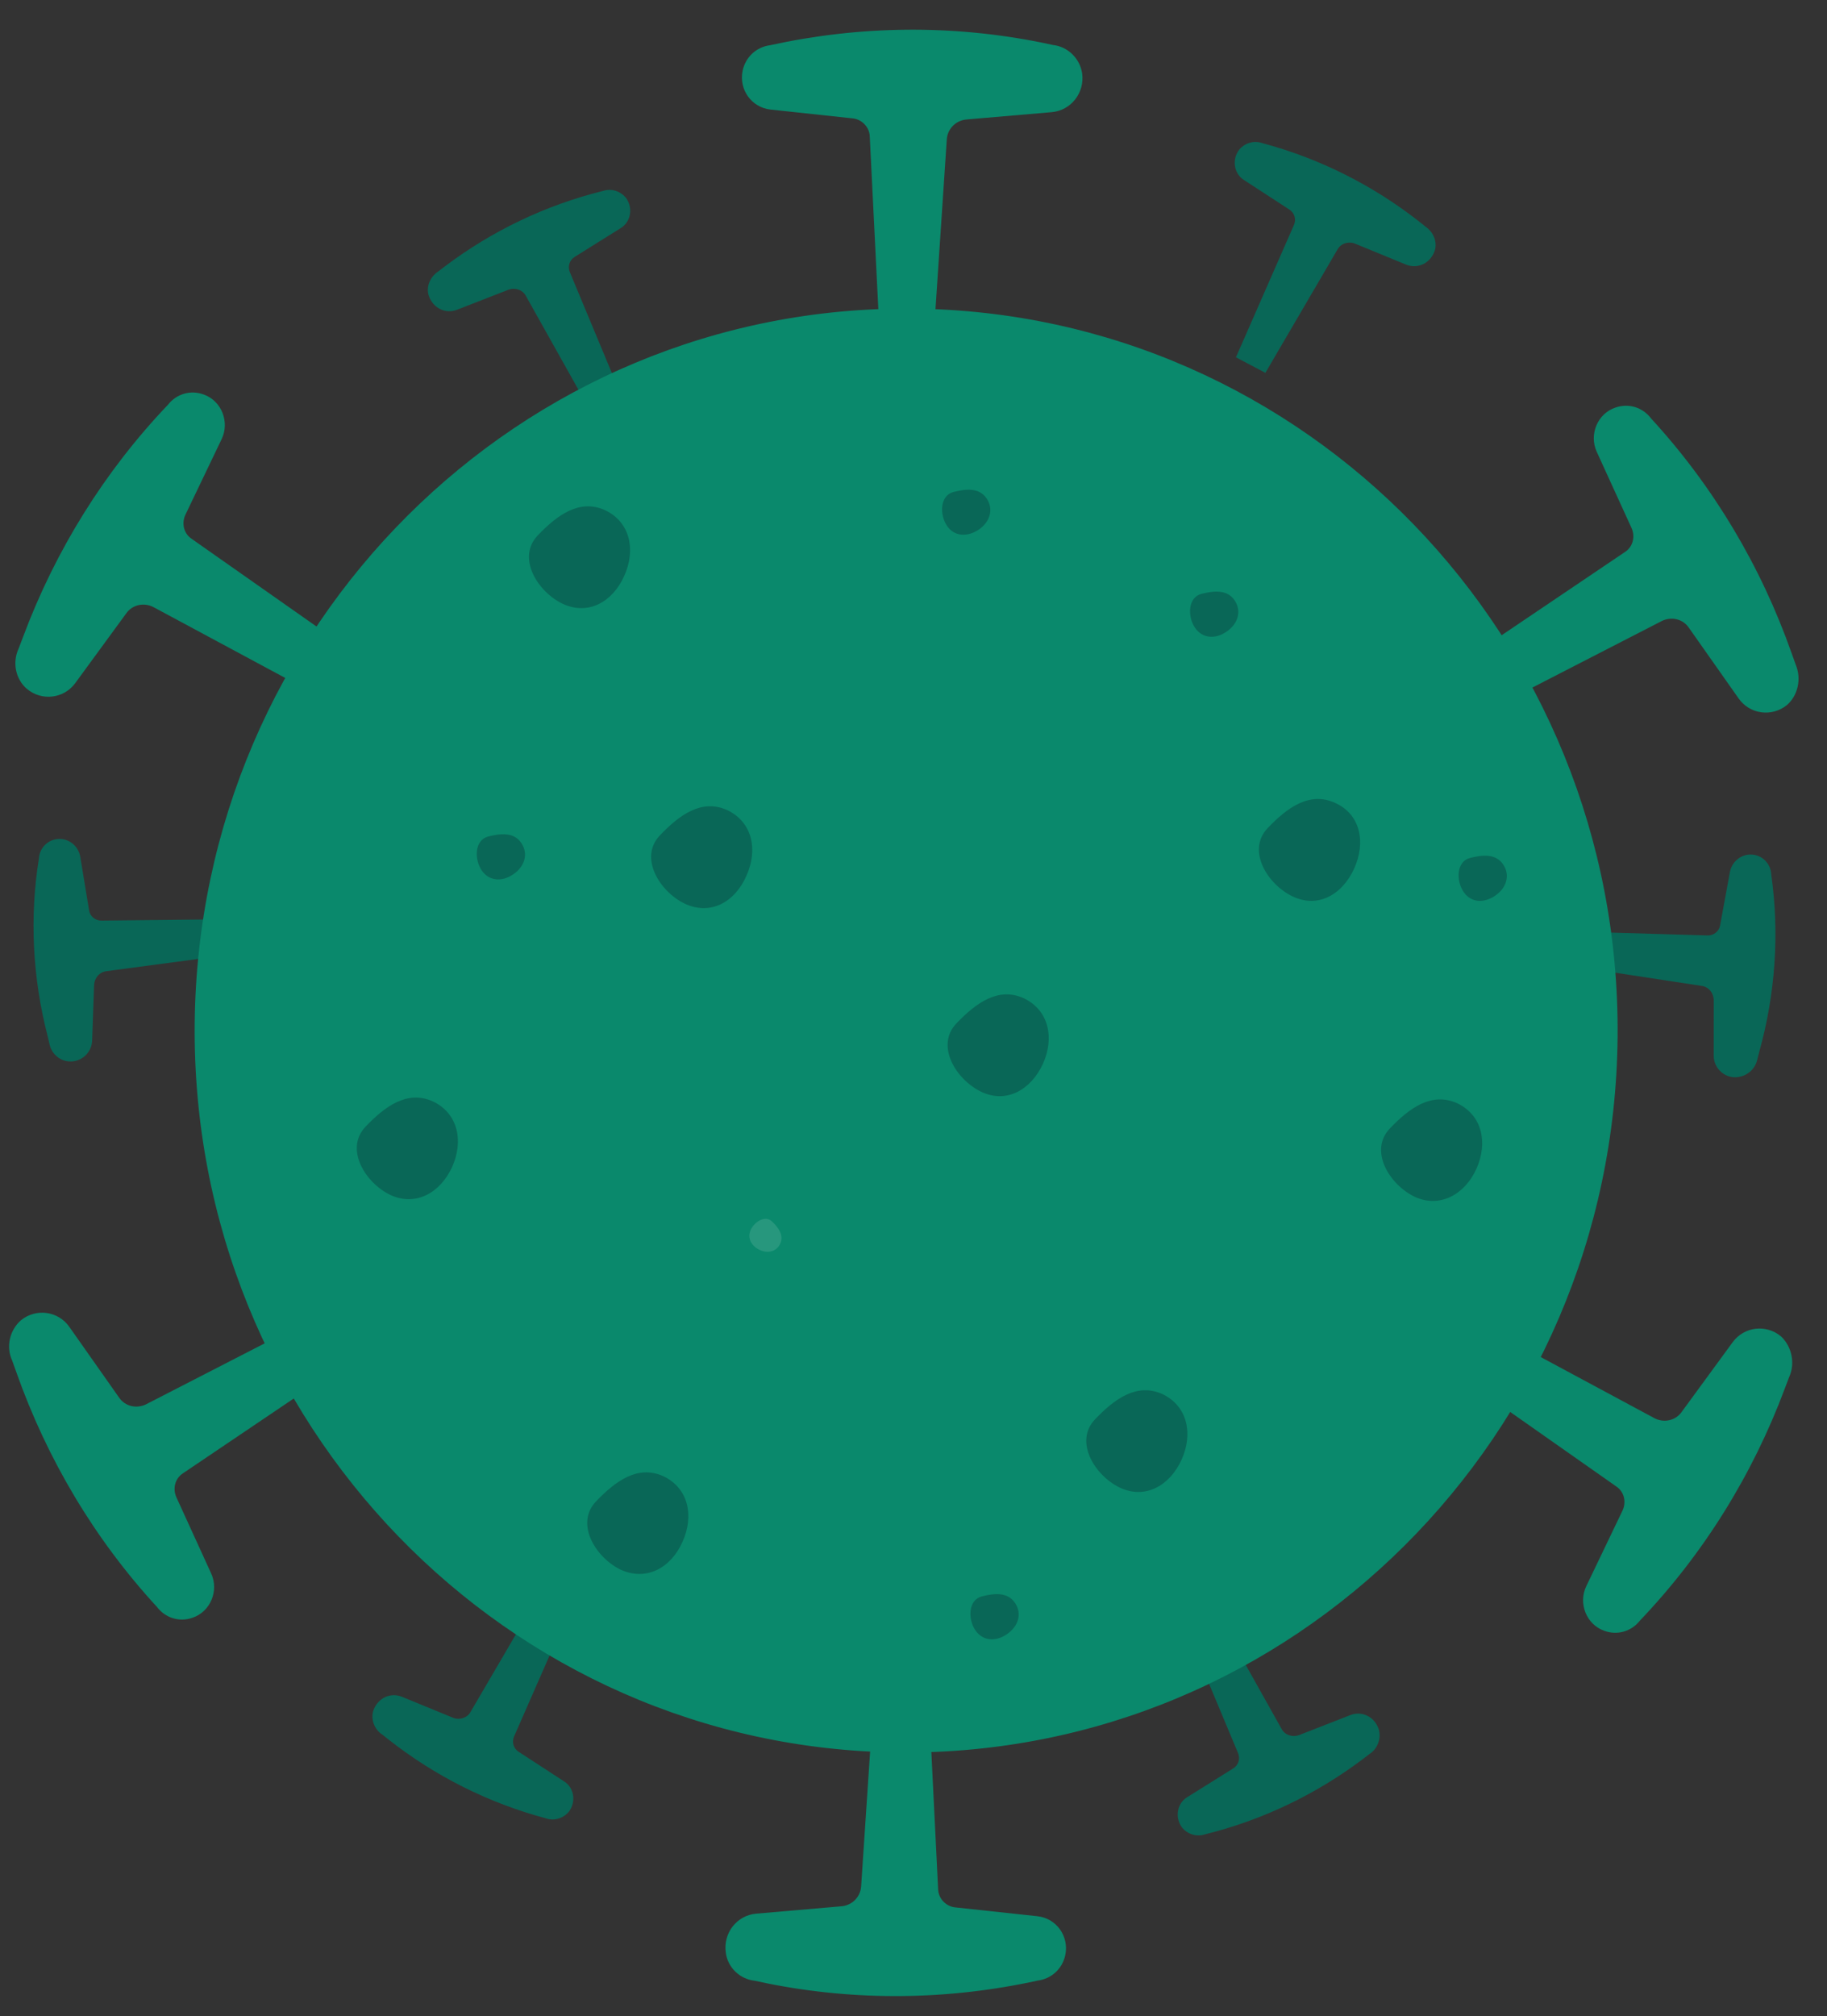 <svg width="68" height="75" viewBox="0 0 68 75" fill="none" xmlns="http://www.w3.org/2000/svg">
<rect x="0" y="0" width="68" height="75" fill="#333333" stroke="none"/>
<path d="M53.055 8.429L52.83 8.249C51.094 6.886 49.11 5.893 46.983 5.324C46.67 5.214 46.336 5.318 46.124 5.564C45.841 5.933 45.924 6.466 46.306 6.7L47.992 7.797C48.183 7.923 48.251 8.154 48.161 8.366L46.001 13.291L47.097 13.869L49.778 9.285C49.903 9.055 50.183 8.969 50.427 9.06L52.325 9.84C52.761 10.021 53.235 9.795 53.396 9.336C53.504 9.018 53.368 8.644 53.055 8.429Z" fill="#096757"/>
<path d="M65.407 39.404L65.48 39.121C66.076 36.982 66.237 34.732 65.925 32.531C65.911 32.194 65.686 31.908 65.373 31.817C64.937 31.689 64.48 31.968 64.388 32.428L64.02 34.428C63.983 34.64 63.789 34.798 63.562 34.796L58.249 34.641L58.133 35.88L63.335 36.673C63.597 36.711 63.77 36.925 63.785 37.191L63.783 39.265C63.779 39.726 64.177 40.102 64.632 40.071C65.034 40.039 65.334 39.758 65.407 39.404Z" fill="#096757"/>
<path d="M1.838 38.818L1.771 38.534C1.214 36.384 1.095 34.131 1.447 31.937C1.468 31.6 1.698 31.319 2.013 31.233C2.451 31.113 2.903 31.401 2.986 31.862L3.317 33.868C3.351 34.081 3.541 34.243 3.768 34.245L9.083 34.188L9.176 35.429L3.961 36.126C3.698 36.159 3.522 36.37 3.502 36.635L3.43 38.691C3.426 39.152 3.021 39.52 2.567 39.481C2.2 39.46 1.905 39.173 1.838 38.818Z" fill="#096757"/>
<path d="M16.314 10.095L16.543 9.92C18.304 8.589 20.305 7.632 22.443 7.102C22.758 6.999 23.089 7.108 23.297 7.358C23.573 7.733 23.481 8.264 23.094 8.491L21.389 9.556C21.195 9.679 21.123 9.908 21.209 10.122L23.278 15.087L22.172 15.644L19.575 11.011C19.454 10.779 19.176 10.688 18.93 10.775L17.018 11.519C16.579 11.693 16.11 11.458 15.957 10.995C15.855 10.675 15.998 10.304 16.314 10.095Z" fill="#096757"/>
<path d="M14.239 64.531L14.465 64.71C16.201 66.073 18.184 67.067 20.311 67.636C20.625 67.745 20.958 67.642 21.17 67.395C21.453 67.026 21.371 66.493 20.988 66.259L19.303 65.162C19.112 65.037 19.044 64.805 19.133 64.594L21.294 59.668L20.198 59.091L17.516 63.675C17.392 63.904 17.111 63.99 16.867 63.899L14.969 63.12C14.534 62.938 14.06 63.164 13.898 63.623C13.79 63.942 13.927 64.333 14.239 64.531Z" fill="#096757"/>
<path d="M50.976 65.242L50.747 65.417C48.986 66.748 46.985 67.704 44.847 68.234C44.532 68.338 44.201 68.228 43.993 67.978C43.717 67.603 43.809 67.072 44.196 66.845L45.901 65.78C46.095 65.658 46.167 65.428 46.081 65.214L43.995 60.232L45.101 59.675L47.698 64.308C47.818 64.539 48.097 64.63 48.343 64.544L50.255 63.799C50.693 63.626 51.163 63.861 51.316 64.323C51.418 64.661 51.275 65.05 50.976 65.242Z" fill="#096757"/>
<path d="M33.479 65.187C48.103 65.322 60.069 53.408 60.206 38.578C60.343 23.747 48.598 11.615 33.974 11.48C19.349 11.346 7.383 23.259 7.246 38.09C7.11 52.92 18.854 65.052 33.479 65.187Z" fill="#0A896C"/>
<path opacity="0.12" d="M27.942 45.743C28.085 45.443 28.489 45.181 28.749 45.449C28.991 45.682 29.181 45.967 29.038 46.267C28.896 46.567 28.563 46.635 28.267 46.491C27.971 46.346 27.799 46.061 27.942 45.743Z" fill="white"/>
<path d="M25.484 33.613C24.545 33.161 23.77 31.896 24.564 31.07C25.288 30.314 26.115 29.702 27.072 30.136C28.012 30.588 28.212 31.618 27.784 32.571C27.355 33.56 26.442 34.065 25.484 33.613Z" fill="#096757"/>
<path d="M20.937 22.457C19.998 22.005 19.223 20.739 20.017 19.913C20.741 19.158 21.568 18.545 22.525 18.979C23.465 19.431 23.665 20.461 23.237 21.415C22.808 22.386 21.895 22.909 20.937 22.457Z" fill="#096757"/>
<path d="M14.529 44.45C13.59 43.998 12.815 42.732 13.609 41.906C14.332 41.151 15.16 40.538 16.117 40.972C17.057 41.424 17.257 42.454 16.829 43.407C16.383 44.378 15.47 44.884 14.529 44.45Z" fill="#096757"/>
<path d="M52.652 44.517C51.713 44.065 50.938 42.8 51.732 41.974C52.456 41.218 53.283 40.606 54.24 41.04C55.18 41.492 55.38 42.522 54.952 43.475C54.524 44.428 53.592 44.952 52.652 44.517Z" fill="#096757"/>
<path d="M36.52 40.611C35.58 40.159 34.805 38.893 35.599 38.067C36.323 37.312 37.15 36.699 38.107 37.133C39.047 37.585 39.247 38.615 38.819 39.568C38.373 40.539 37.459 41.062 36.52 40.611Z" fill="#096757"/>
<path d="M48.106 33.343C47.166 32.891 46.391 31.626 47.185 30.8C47.909 30.044 48.736 29.431 49.694 29.866C50.651 30.3 50.834 31.348 50.405 32.301C49.959 33.29 49.045 33.795 48.106 33.343Z" fill="#096757"/>
<path d="M41.68 55.336C40.74 54.884 39.966 53.618 40.76 52.792C41.483 52.037 42.311 51.424 43.268 51.858C44.208 52.31 44.408 53.34 43.98 54.293C43.551 55.246 42.637 55.788 41.68 55.336Z" fill="#096757"/>
<path d="M23.106 58.391C22.166 57.939 21.391 56.673 22.186 55.847C22.909 55.092 23.736 54.479 24.694 54.913C25.633 55.365 25.834 56.395 25.405 57.348C24.977 58.319 24.063 58.825 23.106 58.391Z" fill="#096757"/>
<path d="M44.475 23.348C44.199 22.937 44.205 22.229 44.714 22.091C45.187 21.971 45.677 21.923 45.952 22.333C46.228 22.743 46.067 23.22 45.645 23.5C45.24 23.78 44.751 23.758 44.475 23.348Z" fill="#096757"/>
<path d="M17.927 32.374C17.651 31.963 17.657 31.255 18.166 31.117C18.639 30.998 19.129 30.949 19.404 31.359C19.68 31.77 19.519 32.247 19.097 32.526C18.692 32.806 18.203 32.784 17.927 32.374Z" fill="#096757"/>
<path d="M36.3 60.639C36.024 60.229 36.031 59.52 36.539 59.383C37.012 59.263 37.502 59.215 37.778 59.625C38.054 60.035 37.892 60.512 37.47 60.792C37.065 61.072 36.576 61.05 36.3 60.639Z" fill="#096757"/>
<path d="M54.47 33.171C54.194 32.761 54.201 32.052 54.709 31.915C55.182 31.795 55.672 31.747 55.948 32.157C56.224 32.567 56.062 33.044 55.64 33.324C55.218 33.604 54.746 33.582 54.47 33.171Z" fill="#096757"/>
<path d="M35.245 19.558C34.97 19.148 34.976 18.439 35.484 18.301C35.957 18.182 36.447 18.133 36.723 18.543C36.999 18.953 36.837 19.431 36.415 19.71C36.011 19.973 35.521 19.968 35.245 19.558Z" fill="#096757"/>
<path d="M39.186 1.673L38.749 1.58C35.417 0.911 31.991 0.951 28.663 1.682C28.155 1.748 27.75 2.117 27.64 2.63C27.494 3.338 27.977 3.998 28.676 4.075L31.749 4.405C32.081 4.443 32.358 4.73 32.372 5.067L32.785 13.402L34.69 13.419L35.238 5.199C35.259 4.792 35.577 4.476 35.979 4.444L39.145 4.172C39.863 4.107 40.375 3.456 40.277 2.729C40.195 2.178 39.745 1.731 39.186 1.673Z" fill="#0A896C"/>
<path d="M66.836 24.724L66.683 24.297C65.542 21.06 63.769 18.084 61.45 15.563C61.139 15.152 60.616 14.988 60.125 15.161C59.458 15.385 59.137 16.162 59.428 16.802L60.73 19.651C60.867 19.971 60.776 20.343 60.477 20.535L53.635 25.151L54.599 26.827L61.852 23.1C62.203 22.926 62.639 23.019 62.864 23.358L64.71 25.98C65.124 26.569 65.944 26.683 66.508 26.227C66.913 25.877 67.059 25.258 66.836 24.724Z" fill="#0A896C"/>
<path d="M0.698 24.114L0.859 23.69C2.06 20.475 3.888 17.532 6.253 15.054C6.571 14.649 7.097 14.495 7.585 14.676C8.247 14.913 8.554 15.695 8.251 16.331L6.897 19.155C6.754 19.472 6.838 19.845 7.133 20.043L13.889 24.785L12.895 26.442L5.711 22.583C5.363 22.402 4.926 22.487 4.695 22.821L2.801 25.41C2.376 25.991 1.554 26.089 0.999 25.623C0.582 25.265 0.448 24.644 0.698 24.114Z" fill="#0A896C"/>
<path d="M28.104 73.681L28.54 73.774C31.873 74.443 35.299 74.403 38.627 73.672C39.135 73.606 39.54 73.237 39.65 72.724C39.796 72.016 39.313 71.356 38.614 71.279L35.541 70.949C35.209 70.911 34.932 70.624 34.917 70.287L34.505 61.952L32.6 61.935L32.052 70.155C32.031 70.562 31.713 70.879 31.311 70.91L28.145 71.183C27.427 71.247 26.914 71.898 27.013 72.626C27.078 73.176 27.528 73.623 28.104 73.681Z" fill="#0A896C"/>
<path d="M0.454 50.612L0.607 51.039C1.749 54.276 3.521 57.253 5.841 59.773C6.152 60.184 6.674 60.349 7.165 60.176C7.832 59.952 8.153 59.175 7.862 58.534L6.56 55.685C6.423 55.365 6.514 54.994 6.813 54.801L13.655 50.185L12.692 48.51L5.438 52.236C5.087 52.41 4.651 52.318 4.427 51.979L2.58 49.356C2.166 48.767 1.346 48.653 0.782 49.109C0.359 49.477 0.214 50.096 0.454 50.612Z" fill="#0A896C"/>
<path d="M66.592 51.222L66.431 51.646C65.23 54.861 63.402 57.805 61.037 60.282C60.719 60.687 60.193 60.842 59.705 60.66C59.043 60.424 58.736 59.641 59.039 59.005L60.393 56.182C60.536 55.864 60.452 55.491 60.157 55.293L53.401 50.551L54.395 48.894L61.578 52.754C61.926 52.934 62.364 52.85 62.595 52.515L64.489 49.927C64.914 49.346 65.736 49.247 66.291 49.713C66.69 50.089 66.824 50.711 66.592 51.222Z" fill="#0A896C"/>
</svg>
